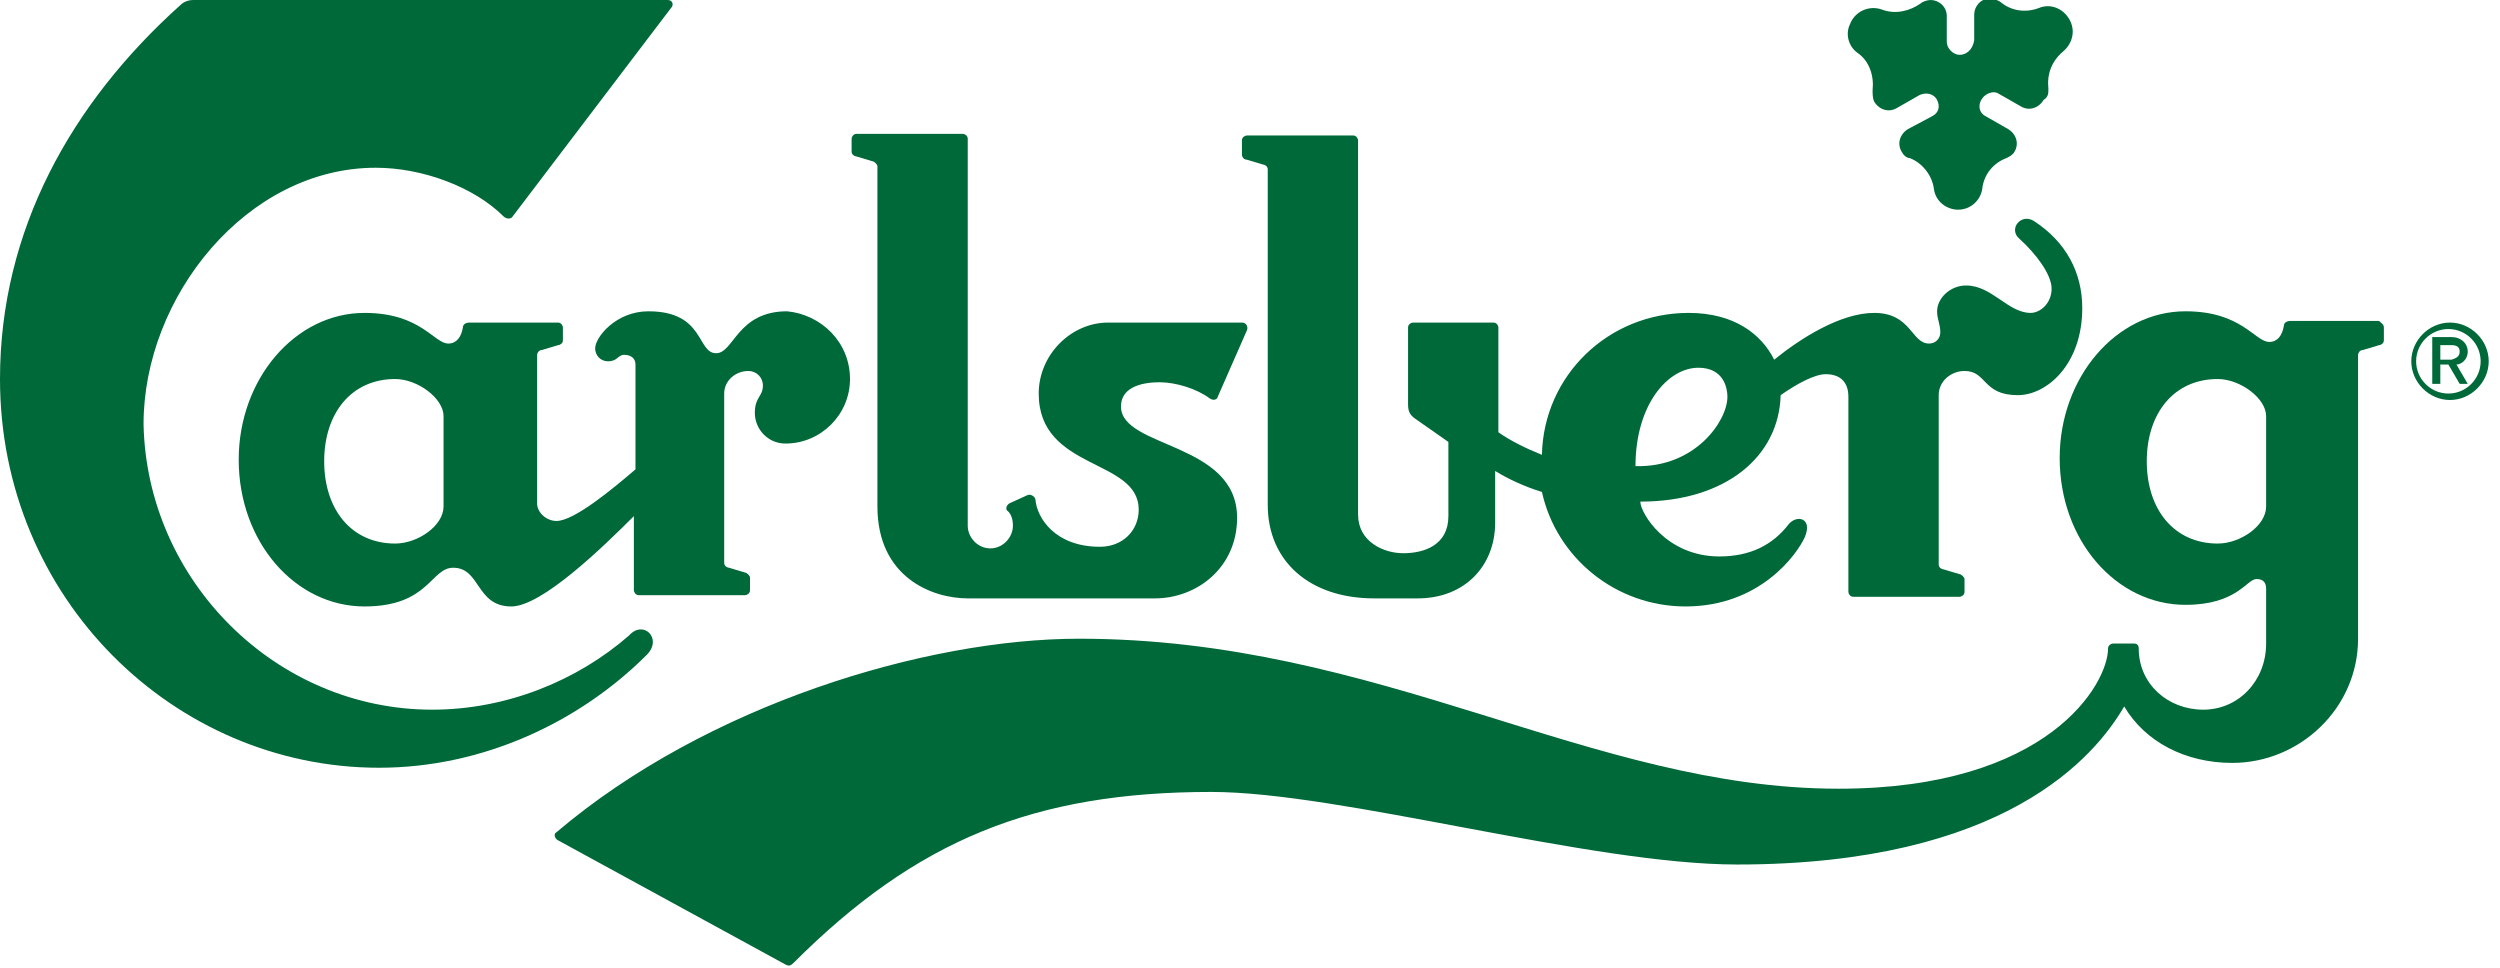 <svg viewBox="0 0 155 60" id="carlsberg" xmlns="http://www.w3.org/2000/svg"><path d="M153 21.8c0 .5-.4.8-.7.8l.7 1.2h-.5l-.7-1.2h-.5v1.2h-.5v-2.9h1.2c.6 0 1 .4 1 .9zm-.5 0c0-.3-.2-.4-.5-.4h-.7v.9h.7c.3-.1.5-.2.5-.5z" fill="#006939"/><path d="M149.5 22.4c0-1.3 1.1-2.4 2.4-2.4s2.4 1.1 2.4 2.4c0 1.3-1.1 2.4-2.4 2.4s-2.4-1.1-2.4-2.4zm2.3 2c1.1 0 2-.9 2-2s-.9-2-2-2-2 .9-2 2 .9 2 2 2zm-99.1-.9c0 2.2-1.8 4-4 4-1.1 0-1.9-.9-1.9-1.9 0-1 .5-1 .5-1.7 0-.5-.4-.9-.9-.9-.8 0-1.5.6-1.5 1.4v10.5c0 .2.2.3.3.3l1 .3c.1 0 .3.2.3.3v.8c0 .2-.2.3-.3.3h-6.6c-.2 0-.3-.2-.3-.3V32c-1.9 1.9-5.7 5.6-7.6 5.6-2.2 0-1.9-2.4-3.6-2.4-1.4 0-1.5 2.4-5.5 2.4-4.3 0-7.8-4-7.8-9.1 0-5 3.5-9.1 7.8-9.1 3.5 0 4.3 1.9 5.2 1.9.5 0 .8-.4.9-1 0-.2.2-.3.4-.3h5.5c.2 0 .3.2.3.3v.8c0 .2-.2.3-.3.3l-1 .3c-.2 0-.3.2-.3.3v9.2c0 .6.6 1.1 1.2 1.1 1.1 0 3.5-2 4.9-3.2v-6.5c0-.4-.3-.6-.7-.6-.4 0-.4.4-1 .4-.5 0-.8-.4-.8-.8 0-.7 1.3-2.3 3.3-2.3 3.5 0 3 2.6 4.2 2.6 1.1 0 1.3-2.6 4.4-2.6 2.1.2 3.9 1.9 3.9 4.2zm-25.2 2.3c0-1.1-1.6-2.3-3-2.3-2.7 0-4.4 2.1-4.4 5.1s1.7 5.1 4.4 5.1c1.4 0 3-1.1 3-2.3v-5.6zm26.9 5.6c0 4.4 3.4 5.7 5.6 5.7h11.6c2.6 0 5.1-1.9 5.1-5 0-4.7-7.2-4.3-7.2-6.9 0-1.1 1.1-1.5 2.4-1.5 1 0 2.3.4 3.1 1 .3.2.5 0 .5-.1l1.8-4.1c.1-.2 0-.5-.3-.5h-8.3c-2.3 0-4.3 2-4.3 4.4 0 4.8 6.2 4 6.2 7.2 0 1.3-1 2.3-2.4 2.3-2.8 0-3.9-1.8-4-2.9 0-.2-.3-.4-.5-.3l-1.1.5c-.2.1-.3.4-.1.5.2.2.3.5.3.9 0 .7-.6 1.4-1.4 1.4-.8 0-1.4-.7-1.4-1.4v-24c0-.2-.2-.3-.3-.3h-6.6c-.2 0-.3.2-.3.3v.8c0 .2.2.3.3.3l1 .3c.1 0 .3.2.3.3v21.1z" fill="#006939"/><path d="M147.8 20.3v.8c0 .2-.2.3-.3.3l-1 .3c-.2 0-.3.2-.3.3v17.6c0 4.3-3.6 7.7-7.8 7.7-2.9 0-5.4-1.3-6.7-3.5-1.8 3.1-7.4 9.8-24 9.8-9.1 0-24.6-4.5-32.6-4.5-11 0-18.3 3-25.9 10.6-.2.2-.3.2-.5.1l-14.1-7.7c-.2-.1-.3-.4-.1-.5 9.3-7.9 22.9-12 32.4-12 18.7 0 31.7 9.3 47.1 9.3 13 0 16.7-6.5 16.7-8.7 0-.2.2-.3.3-.3h1.3c.2 0 .3.1.3.3 0 2.2 1.8 3.8 4 3.8s3.9-1.8 3.9-4.1v-3.4c0-.4-.2-.6-.6-.6-.6 0-1.2 1.6-4.4 1.6-4.3 0-7.8-4-7.8-9.1 0-5 3.5-9.1 7.8-9.1 3.5 0 4.3 1.9 5.2 1.9.5 0 .8-.4.9-1 0-.2.2-.3.4-.3h5.5c.1.1.3.2.3.4zm-7.3 5.5c0-1.1-1.6-2.3-3-2.3-2.7 0-4.4 2.1-4.4 5.1s1.7 5.1 4.4 5.1c1.4 0 3-1.1 3-2.3v-5.6z" fill="#006939" /><path d="M129.1 19.1c0 3.5-2.2 5.4-4 5.4-2.2 0-1.9-1.5-3.3-1.5-.8 0-1.6.6-1.6 1.5V35c0 .2.2.3.3.3l1 .3c.1 0 .3.2.3.3v.8c0 .2-.2.3-.3.3h-6.6c-.2 0-.3-.2-.3-.3V24.6c0-1-.6-1.4-1.4-1.4-.7 0-1.8.6-2.8 1.3-.1 3.8-3.4 6.6-8.7 6.6 0 .7 1.6 3.4 4.9 3.4 1.9 0 3.3-.7 4.3-2 .5-.6 1.5-.4 1 .8-.5 1.1-2.8 4.3-7.4 4.3-4.3 0-8-3-8.9-7.1-1-.3-2.1-.8-2.9-1.3v3.2c0 2.7-1.9 4.7-4.8 4.7h-2.7c-4 0-6.6-2.3-6.6-5.8V10.5c0-.2-.2-.3-.3-.3l-1-.3c-.2 0-.3-.2-.3-.3v-.9c0-.2.2-.3.3-.3h6.6c.2 0 .3.2.3.3v23.2c0 1.7 1.6 2.4 2.8 2.4 1.3 0 2.8-.5 2.8-2.3v-4.6l-2-1.4c-.3-.2-.5-.4-.5-.9v-4.8c0-.2.2-.3.3-.3h5c.2 0 .3.2.3.3v6.5c.7.5 1.7 1 2.7 1.4.1-4.9 4.1-8.8 9.1-8.8 2.8 0 4.5 1.3 5.3 2.9 1.6-1.3 4.1-2.9 6.2-2.9 2.3 0 2.3 1.9 3.4 1.9.4 0 .7-.3.7-.7 0-.5-.2-.8-.2-1.3 0-.8.8-1.6 1.8-1.6 1.6 0 2.6 1.7 4 1.7.6 0 1.3-.6 1.3-1.5s-1-2.2-2-3.1c-.7-.6.1-1.6.9-1.1 2 1.3 3 3.2 3 5.4zm-22 5.5c0-.5-.2-1.8-1.8-1.8-1.9 0-3.9 2.3-3.9 6.1 3.7.1 5.7-2.8 5.7-4.3z" fill="#006939"/><path d="M121.5 3.4c-.4 0-.8-.4-.8-.8V1c0-.6-.5-1-1-1-.2 0-.5.1-.6.2-.7.5-1.6.7-2.4.4-.8-.3-1.7.1-2 .9-.3.6-.1 1.4.5 1.8.7.5 1 1.4.9 2.3 0 .2 0 .5.1.7.3.5.9.7 1.4.4l1.4-.8c.4-.2.9-.1 1.1.3.2.4.1.8-.3 1l-1.5.8c-.5.3-.7.9-.4 1.4.1.2.3.4.5.4.8.3 1.4 1.1 1.5 1.9.1.8.8 1.3 1.5 1.3.8 0 1.4-.6 1.5-1.3.1-.9.7-1.6 1.5-1.9.2-.1.4-.2.5-.4.3-.5.1-1.1-.4-1.4l-1.4-.8c-.4-.2-.5-.7-.2-1.1.2-.3.7-.5 1-.3l1.4.8c.5.3 1.1.1 1.4-.4.3-.2.3-.4.3-.7-.1-.9.2-1.7.9-2.3.6-.5.8-1.3.4-2s-1.2-1-1.9-.7c-.8.3-1.7.2-2.4-.4-.2-.1-.4-.2-.6-.2-.6 0-1 .5-1 1v1.6c-.1.6-.5.9-.9.9zM40.1 40.6c-4.2 4.2-10.2 7-16.6 7C10.8 47.6 0 37.1 0 23.5 0 14.3 4.4 6.4 11.2.3c.2-.2.5-.3.8-.3h29.4c.3 0 .4.3.2.5l-9.8 12.9c-.1.2-.4.2-.6 0-1.8-1.8-5-3-7.9-3-8 0-14.4 8-14.4 15.9C9.1 36 17.1 44 26.8 44c4.6 0 9-1.8 12.2-4.6.9-1 2.1.2 1.1 1.2z" fill="#006939"/></svg>